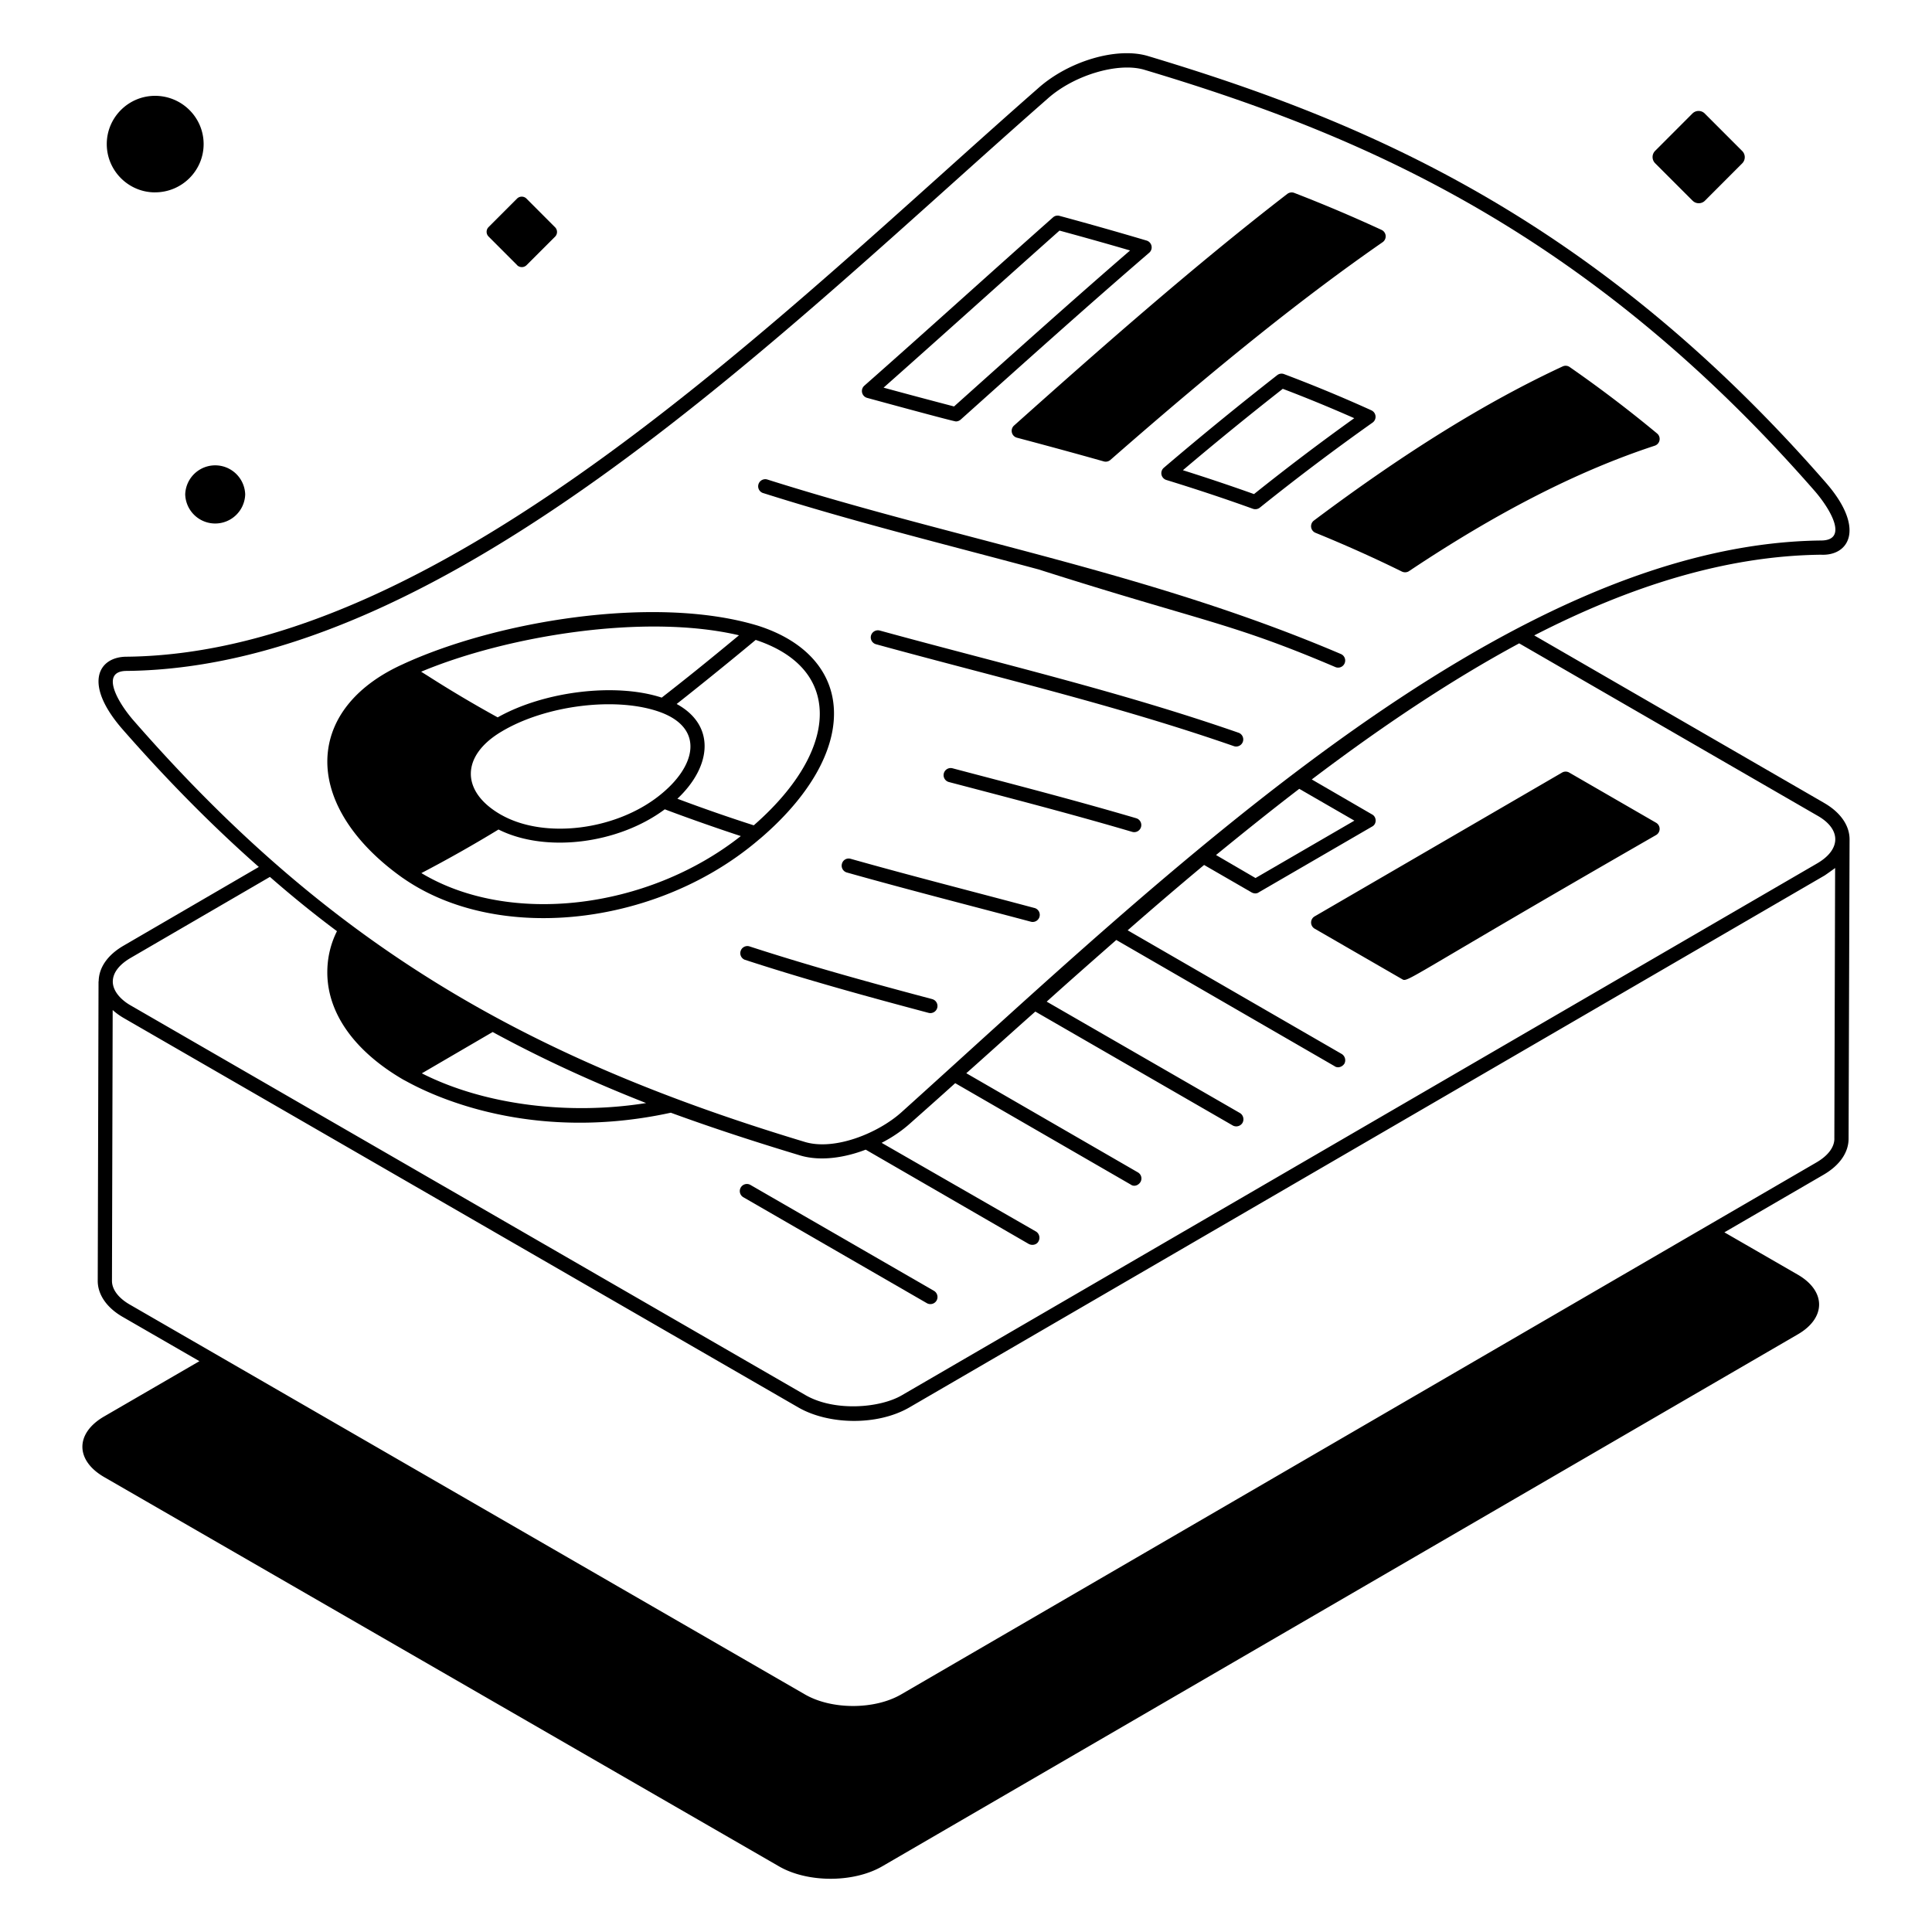 <svg xmlns="http://www.w3.org/2000/svg" viewBox="0 0 68 68"><path d="M64.21 28.264 54 22.364c3.37-1.73 6.74-2.8 10.09-2.84.996.05 1.572-.931.18-2.53-8.17-9.37-16.3-12.75-23.86-15.02-1.09-.33-2.8.17-3.88 1.14-8.84 7.747-20.81 19.875-32.06 20h-.01c-.994 0-1.547.94-.16 2.54 1.61 1.84 3.21 3.45 4.81 4.86l-4.76 2.77c-.562.326-.868.768-.877 1.25 0 .003-.005.006-.005.01L3.44 45.083c0 .49.326.955.893 1.276l2.686 1.55-3.37 1.955c-1 .59-1 1.53.01 2.12l23.75 13.7c1.01.59 2.64.59 3.65 0l32.22-18.72c1-.58 1-1.53-.02-2.11l-2.566-1.48 3.5-2.033c.562-.33.871-.779.871-1.264l.035-10.533c0-.49-.32-.95-.89-1.28zm-59.54-2.94c-.586-.69-1.122-1.71-.21-1.71h.01c11.426-.125 23.259-12.125 32.39-20.13.93-.84 2.49-1.3 3.41-1.03 7.49 2.24 15.54 5.59 23.63 14.86.58.685 1.136 1.71.19 1.71-11.19.127-23.159 11.84-32.38 20.14-.83.734-2.366 1.353-3.41 1.02-9.926-2.994-16.79-7.012-23.63-14.86zm41.06 2.44 1.94 1.12-3.48 2.02-1.39-.81c.98-.8 1.95-1.58 2.93-2.33zm-28.39 8.56c1.82.99 3.62 1.8 5.4 2.5-2.687.43-5.673.081-7.893-1.046l2.492-1.454zM4.6 33.714l4.9-2.85c.79.69 1.58 1.33 2.36 1.91-.23.46-.34.95-.34 1.45 0 1.44.96 2.78 2.68 3.78.1.029 3.802 2.382 9.41 1.16 1.53.56 3.05 1.05 4.54 1.5.74.226 1.614.072 2.32-.2l5.74 3.32c.13.066.285.02.34-.09.07-.12.03-.28-.09-.35l-5.43-3.12c.37-.19.71-.42 1.01-.69.53-.47 1.06-.94 1.58-1.41l6.18 3.57c.106.08.26.037.34-.09.07-.12.03-.27-.09-.34l-6.04-3.49c.306-.265 1.77-1.589 2.43-2.17l6.95 4.01a.257.257 0 0 0 .34-.09c.07-.12.03-.28-.09-.35l-6.8-3.92c.81-.73 1.63-1.45 2.45-2.17l7.68 4.44c.105.08.27.038.35-.09a.26.26 0 0 0-.1-.34l-7.53-4.35c.89-.78 1.79-1.55 2.69-2.3l1.68.97c.076.039.174.047.25-.01l3.98-2.31c.178-.09.164-.347 0-.43l-2.12-1.23c2.43-1.84 4.87-3.48 7.3-4.79l10.49 6.06c.84.471.852 1.182.008 1.679L31.75 49.104c-.772.458-2.38.588-3.399 0L4.61 35.394c-.313-.175-.636-.48-.64-.842 0-.309.22-.598.63-.838zm59.964 6.362c0 .302-.222.598-.625.834L31.725 59.633c-.94.551-2.466.548-3.404-.001L4.581 45.924c-.407-.23-.64-.537-.64-.84l.025-9.533c.002.003.005.004.008.006.112.1.24.193.385.277L28.1 49.538c1.053.607 2.769.656 3.906-.001L64.22 30.814c.01-.005.324-.224.37-.264l-.027 9.526z"/><path d="M32.622 45.867a.251.251 0 0 0 .342-.092.252.252 0 0 0-.092-.342l-6.46-3.728a.25.25 0 0 0-.25.433l6.46 3.729zM58.29 29.39a.25.25 0 0 0-.001-.432l-3.059-1.767a.25.25 0 0 0-.25.001l-8.71 5.062a.25.25 0 0 0 .001.432l3.059 1.766c.24.138-.153.176 8.96-5.062zM26.86 17.354c3.186 1.009 6.256 1.764 9.695 2.688 5.811 1.851 6.747 1.86 10.444 3.436a.248.248 0 0 0 .327-.132.248.248 0 0 0-.132-.327c-6.752-2.88-13.457-4.012-20.184-6.141a.25.25 0 1 0-.15.477zm16.73 8.435c-4.188-1.457-8.427-2.444-12.625-3.596a.253.253 0 0 0-.308.175.25.25 0 0 0 .175.307c4.159 1.143 8.41 2.13 12.594 3.586a.25.25 0 0 0 .165-.472zm-3.6 3.01c-1.896-.558-3.822-1.064-5.687-1.553l-.778-.205a.25.25 0 1 0-.127.484l.778.204c1.86.488 3.785.993 5.674 1.55a.25.25 0 0 0 .14-.48zm-3.593 3.156c-2.285-.61-4.346-1.133-6.454-1.727a.244.244 0 0 0-.309.172.249.249 0 0 0 .172.309c2.208.622 4.528 1.212 6.462 1.728a.25.25 0 1 0 .13-.482zm-3.587 3.21c-2.058-.546-4.264-1.15-6.446-1.86a.25.25 0 0 0-.154.474c2.193.716 4.406 1.321 6.471 1.87a.25.25 0 1 0 .13-.483zm15.46-20.722c-.991-.45-2.024-.879-3.074-1.275a.246.246 0 0 0-.242.036 121.566 121.566 0 0 0-3.99 3.259.25.25 0 0 0 .087.43c1.084.334 2.082.666 3.048 1.015.08.028.172.015.242-.04a82.52 82.52 0 0 1 3.968-2.993.25.25 0 0 0-.04-.432zm-4.133 2.947a69.97 69.97 0 0 0-2.503-.84 119.096 119.096 0 0 1 3.516-2.865c.855.325 1.698.673 2.515 1.034a83.427 83.427 0 0 0-3.528 2.671zm-8.343-1.984c1.018.27 2.037.546 3.054.834a.251.251 0 0 0 .234-.052c3.874-3.39 6.83-5.753 9.582-7.664a.25.25 0 0 0-.037-.432 52.167 52.167 0 0 0-3.075-1.303.256.256 0 0 0-.242.035c-3.329 2.568-6.71 5.556-9.619 8.154a.25.25 0 0 0 .103.428zm-5.274-1.402c.226.062 3.035.829 3.125.829.06 0 .12-.023.167-.064 2.16-1.934 4.432-3.977 6.636-5.873a.25.25 0 0 0-.092-.429 128.57 128.57 0 0 0-3.064-.869.243.243 0 0 0-.232.055c-2.21 1.959-4.393 3.942-6.638 5.922a.25.25 0 0 0 .098.429zm6.77-5.888c.829.226 1.657.457 2.485.7-1.992 1.721-4.073 3.589-6.196 5.49-.827-.217-1.654-.436-2.48-.662 1.95-1.726 4.185-3.743 6.192-5.528zm9.011 10.637c1.048.427 2.073.886 3.043 1.365.087.04.18.03.25-.017 3.127-2.087 5.956-3.53 8.648-4.414a.25.25 0 0 0 .082-.43 44.968 44.968 0 0 0-3.076-2.338.247.247 0 0 0-.248-.022c-2.69 1.25-5.553 3.024-8.754 5.424a.25.25 0 0 0 .055.432zM14.185 30.908h.002c1.363.95 3.108 1.407 4.939 1.407 2.658 0 5.499-.964 7.62-2.794h.003c1.934-1.651 2.861-3.477 2.544-5.012-.242-1.16-1.192-2.05-2.676-2.505h-.002c-3.603-1.067-9.147-.141-12.427 1.37l-.003.002c-1.584.713-2.524 1.825-2.65 3.132-.145 1.506.822 3.11 2.65 4.4zm9.064-5.84v.001c1.543.572 1.27 1.897-.048 2.937-1.543 1.221-4.03 1.528-5.543.683h-.002c-1.44-.808-1.447-2.08-.01-2.936l.002-.001c1.563-.94 4.074-1.244 5.601-.683zm-8.418 5.662a47.093 47.093 0 0 0 2.715-1.534c1.644.825 4.202.518 5.852-.711.912.345 1.993.719 2.676.942-3.299 2.601-8.154 3.16-11.243 1.303zm13.971-6.119c.275 1.323-.552 2.936-2.272 4.438a59.05 59.05 0 0 1-2.688-.936c1.213-1.144 1.349-2.585-.026-3.335.308-.241 1.605-1.273 2.782-2.255 1.245.412 2.006 1.132 2.204 2.088zM26.01 22.36c-1.2.996-1.94 1.586-2.72 2.194-1.62-.531-4.138-.227-5.773.695l-.031-.017a42.79 42.79 0 0 1-2.424-1.44l-.239-.15c3.036-1.27 7.891-2.058 11.187-1.282zM5.457 6.77c.944 0 1.71-.762 1.71-1.699s-.766-1.698-1.71-1.698c-.936 0-1.699.762-1.699 1.698s.763 1.7 1.699 1.7zm1.062 10.632a1.056 1.056 0 0 0 2.111 0 1.056 1.056 0 0 0-2.111 0zm53.055-10.34c.057.06.135.091.217.091.082 0 .16-.031.218-.09L61.32 5.75a.308.308 0 0 0 0-.435l-1.318-1.319a.306.306 0 0 0-.435 0L58.255 5.31a.308.308 0 0 0 0 .435l1.319 1.319zM18.2 9.333a.237.237 0 0 0 .333 0l1.003-1.002a.235.235 0 0 0 0-.333L18.53 6.99a.235.235 0 0 0-.332 0l-1.002 1.003a.235.235 0 0 0 0 .332l1.006 1.007z"/></svg>